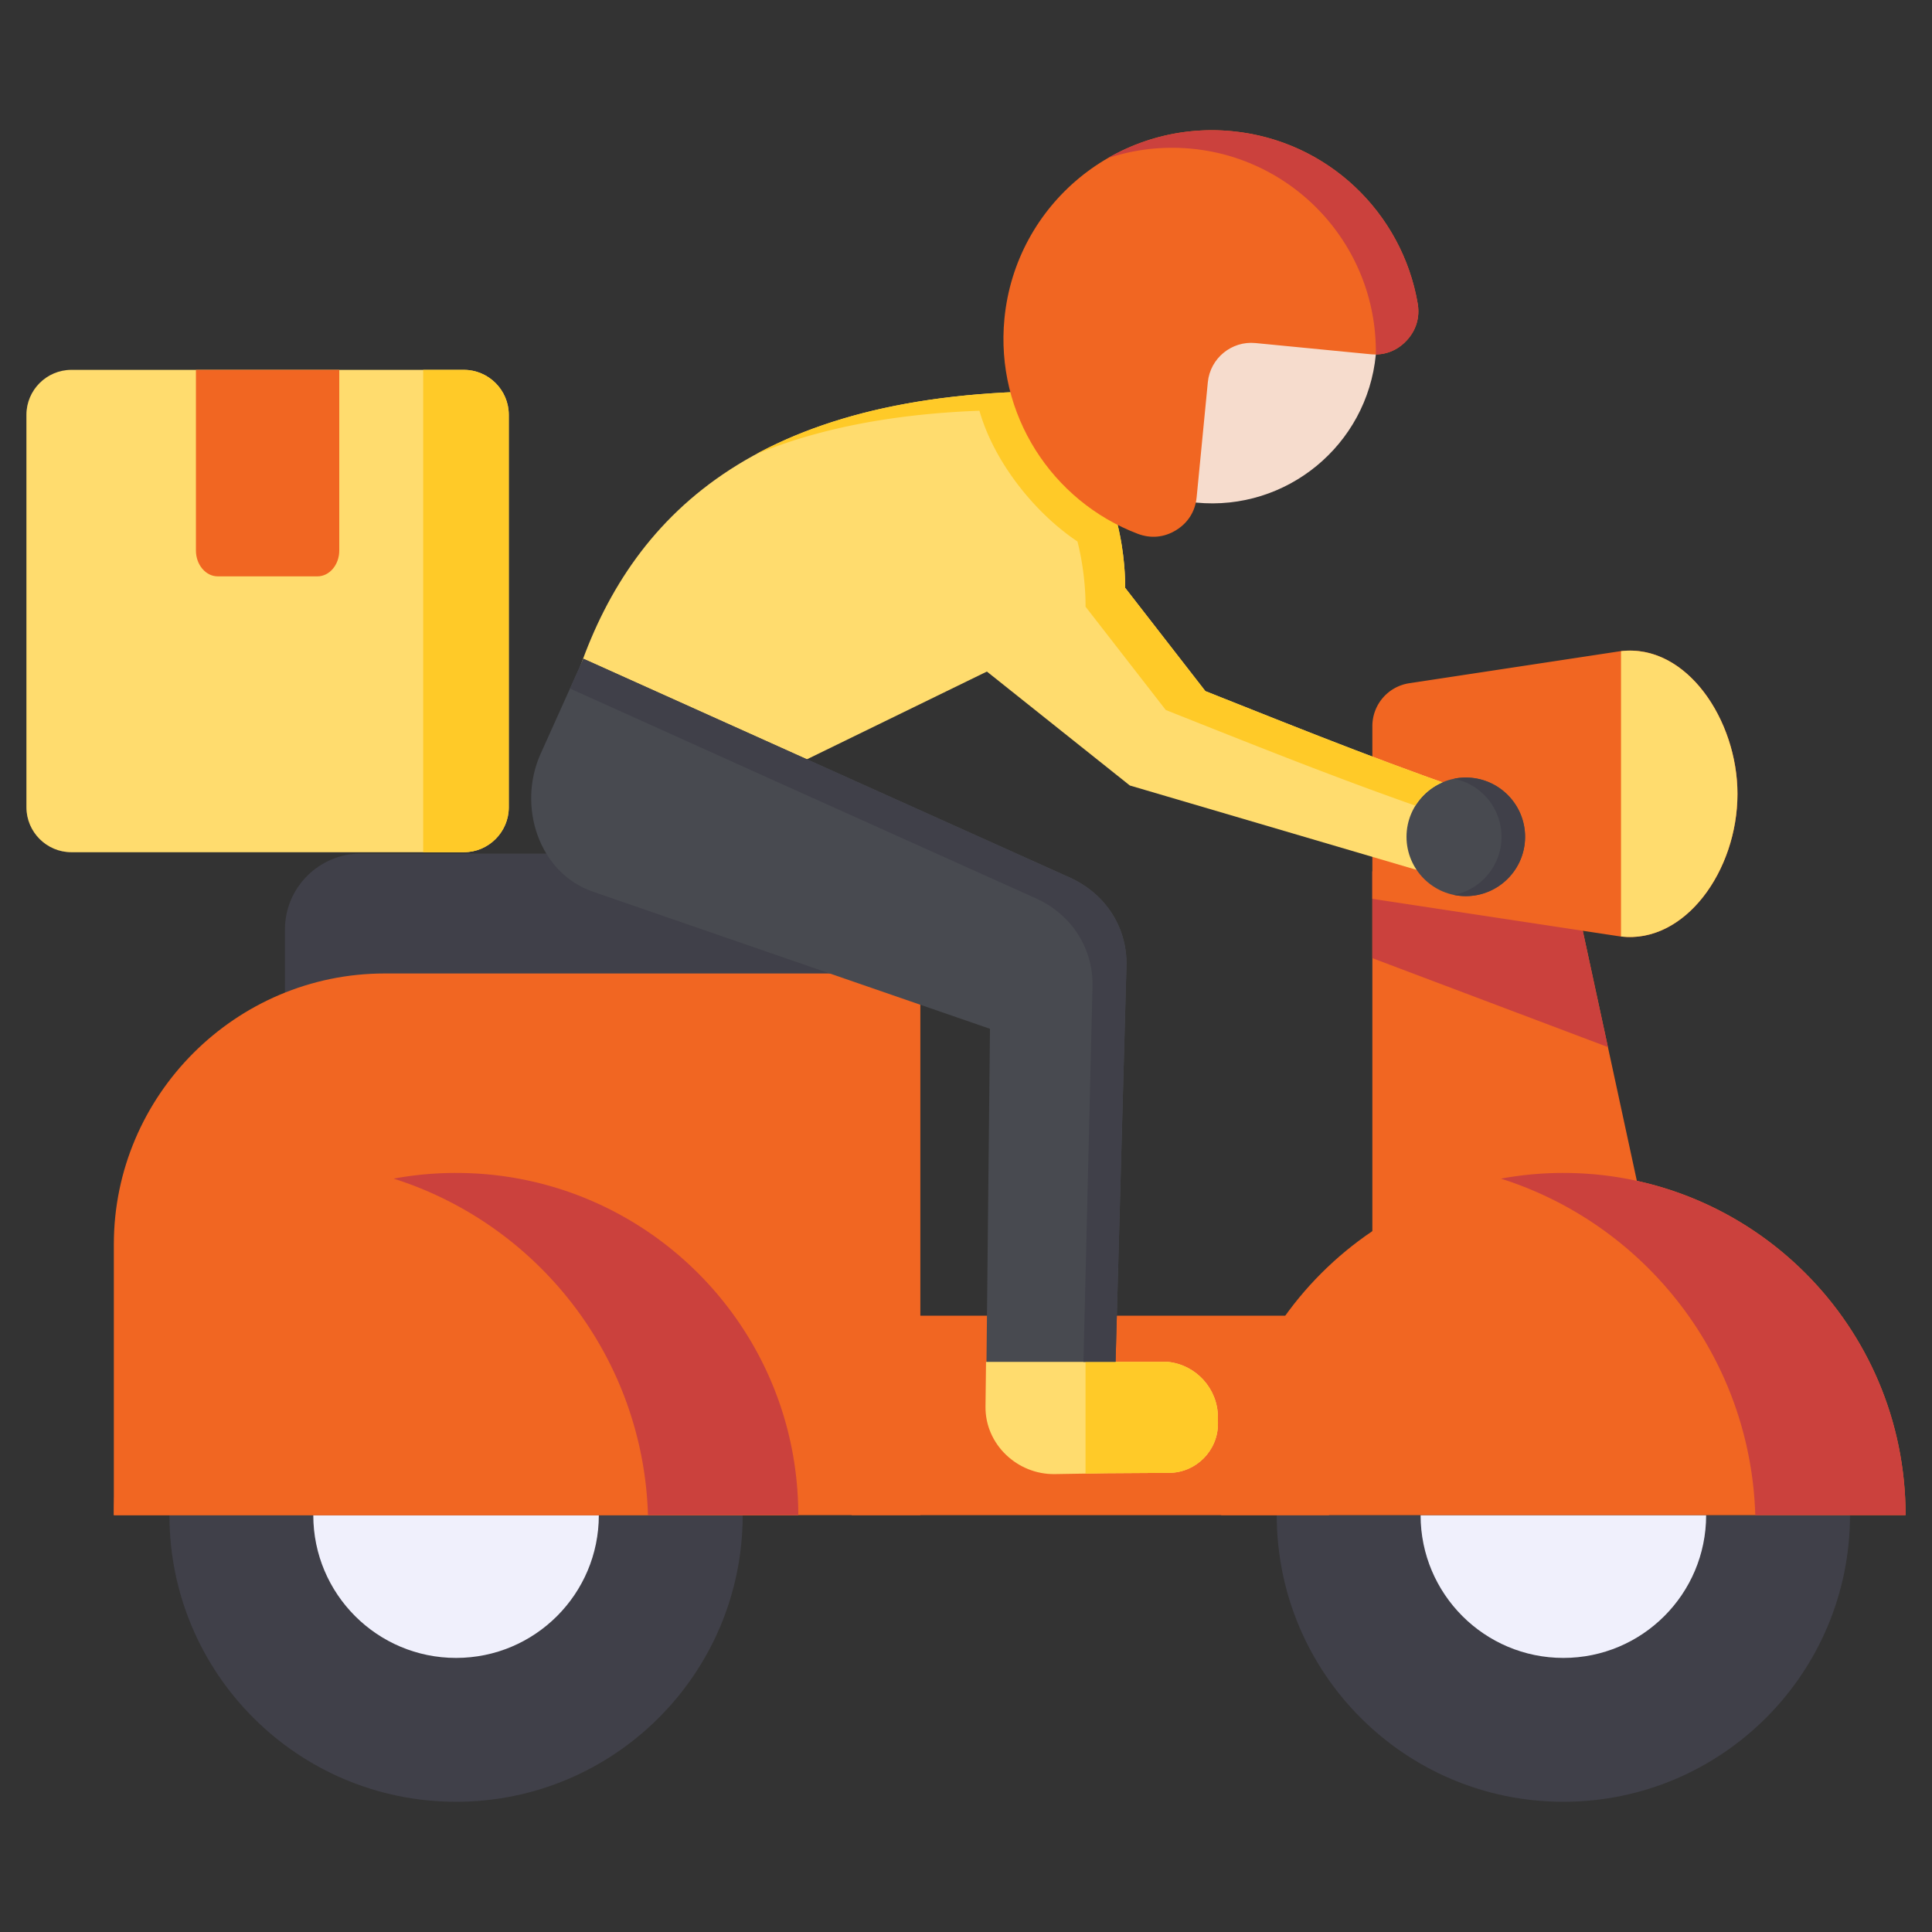 <svg xmlns="http://www.w3.org/2000/svg" version="1.1" xmlns:xlink="http://www.w3.org/1999/xlink" width="512" height="512" x="0" y="0" viewBox="0 0 512 512" style="enable-background:new 0 0 512 512" xml:space="preserve" class=""><rect x="0" y="0" width="512" height="512" fill="#333333" stroke="none"/><g><g fill-rule="evenodd" clip-rule="evenodd"><path fill="#ffdc6e" d="M18.907 225.85h104.019c6.549 0 11.907-5.358 11.907-11.907V109.924c0-6.549-5.358-11.908-11.907-11.908H18.907C12.358 98.016 7 103.375 7 109.924v104.019c0 6.549 5.358 11.907 11.907 11.907z" opacity="1" data-original="#ffdc6e" class=""></path><path fill="#ffca28" d="M112.151 225.85h10.775c6.549 0 11.907-5.358 11.907-11.907V109.924c0-6.549-5.358-11.908-11.907-11.908h-10.775z" opacity="1" data-original="#ffca28" class=""></path><path fill="#f16622" d="M89.91 145.895V98.016H51.924v47.879c0 3.77 2.595 6.844 5.777 6.844h26.434c3.181.001 5.775-3.074 5.775-6.844zM363.69 230.906h52.351l24.911 115.169H363.69z" opacity="1" data-original="#f7524b" class=""></path><path fill="#cb413d" d="M363.69 230.906h52.351l10.076 46.584-62.427-23.569z" opacity="1" data-original="#cb413d" class=""></path><path fill="#404049" d="M75.52 266.356h165.352c11.041 0 20.073-9.032 20.073-20.072 0-11.041-9.032-20.073-20.073-20.073H95.594c-11.041 0-20.074 9.032-20.074 20.073zM196.822 401.53c0 41.952-34.009 75.961-75.961 75.961S44.9 443.483 44.9 401.53z" opacity="1" data-original="#404049" class=""></path><path fill="#f0f0fc" d="M158.698 401.53c0 20.897-16.94 37.837-37.837 37.837s-37.837-16.94-37.837-37.837z" opacity="1" data-original="#f0f0fc" class=""></path><path fill="#404049" d="M490.27 401.53c0 41.952-34.009 75.961-75.961 75.961s-75.961-34.009-75.961-75.961z" opacity="1" data-original="#404049" class=""></path><path fill="#f0f0fc" d="M452.145 401.53c0 20.897-16.94 37.837-37.837 37.837-20.896 0-37.837-16.94-37.837-37.837z" opacity="1" data-original="#f0f0fc" class=""></path><path fill="#f16622" d="M30.169 401.53h213.732V257.981H101.944c-39.476 0-71.775 32.298-71.775 71.774z" opacity="1" data-original="#f7524b" class=""></path><path fill="#f16622" d="M225.708 348.672h126.506v52.859H225.708z" opacity="1" data-original="#f7524b" class=""></path><path fill="#f16622" d="m428.847 172.657-55.338 8.4a11.488 11.488 0 0 0-9.819 11.422v45.719l65.157 9.89c17.24 2.617 31.598-16.972 31.598-37.715 0-19.793-13.862-40.407-31.598-37.716z" opacity="1" data-original="#ef444e" class=""></path><path fill="#ffdc6e" d="M429.583 248.186c16.911 1.959 30.862-17.365 30.862-37.813 0-19.519-13.48-39.834-30.862-37.813z" opacity="1" data-original="#ffdc6e" class=""></path><path fill="#f16622" d="M120.861 310.839c50.088 0 90.692 40.604 90.692 90.692H30.169c0-50.088 40.604-90.692 90.692-90.692z" opacity="1" data-original="#e14844" class=""></path><path fill="#ffdc6e" d="m151.257 184.496 49.03 23.338 61.25-29.865 37.882 30.195 86.623 25.487 12.342-20.762c-28.123-9.39-50.715-18.519-78.949-29.736l-21.26-27.377s.699-25.214-13.663-38.405-14.451-13.523-14.451-13.523c-77.239 2.903-106.712 38.914-118.804 80.648z" opacity="1" data-original="#ffdc6e" class=""></path><path fill="#484a50" d="M388.452 237.482c8.654 0 15.712-7.058 15.712-15.712s-7.058-15.712-15.712-15.712-15.712 7.058-15.712 15.712 7.058 15.712 15.712 15.712zM157.132 236.307l105.222 36.337-.973 92.909h34.13l3.008-109.525c.285-10.361-5.651-19.261-15.102-23.512l-128.814-57.943-11.336 25.2c-6.233 13.857-.501 31.575 13.865 36.534z" opacity="1" data-original="#484a50" class=""></path><path fill="#ffdc6e" d="m261.308 360.917-.14 11.84c-.117 9.974 8.406 18.055 18.381 17.893l13.655-.223 16.646-.107c7.162-.046 12.965-5.925 12.92-13.086l-.012-1.746c-.048-7.558-5.853-13.798-13.208-14.571h-14.225z" opacity="1" data-original="#ffdc6e" class=""></path><path fill="#ffca28" d="m287.672 390.517 5.532-.091 16.646-.107c7.162-.046 12.965-5.925 12.92-13.086l-.012-1.746c-.048-7.558-5.853-13.798-13.208-14.571h-21.877v29.601z" opacity="1" data-original="#ffca28" class=""></path><path fill="#f16622" d="M414.308 310.839c50.087 0 90.692 40.604 90.692 90.692H323.617c0-50.088 40.604-90.692 90.691-90.692z" opacity="1" data-original="#e14844" class=""></path><path fill="#cb413d" d="M120.861 310.839c50.088 0 90.692 40.604 90.692 90.692h-39.831c-1.271-41.897-29.203-77.086-67.406-89.181a91.09 91.09 0 0 1 16.545-1.511zM414.308 310.839c50.088 0 90.692 40.604 90.692 90.692h-39.831c-1.271-41.897-29.203-77.086-67.406-89.181a91.107 91.107 0 0 1 16.545-1.511z" opacity="1" data-original="#cb413d" class=""></path><path fill="#404049" d="M388.452 206.059c8.677 0 15.711 7.034 15.711 15.711s-7.034 15.711-15.711 15.711c-1.07 0-2.115-.107-3.125-.311 7.18-1.449 12.586-7.793 12.586-15.4s-5.406-13.951-12.586-15.4a15.764 15.764 0 0 1 3.125-.311zM203.662 206.188l70.756 31.828c9.451 4.251 15.351 13.151 15.102 23.513l-2.393 99.389h8.512l2.881-104.889c.232-9.552-4.766-17.862-12.953-22.432h-.001a28.002 28.002 0 0 0-.419-.229h-.001a28.323 28.323 0 0 0-1.729-.852l-128.814-57.943-3.55 7.893z" opacity="1" data-original="#404049" class=""></path><path fill="#ffca28" d="M200.24 120.423c15.731-6.532 35.196-10.668 59.321-11.575 3.807 13.397 14.453 26.94 25.98 34.653 2.355 9.315 2.134 17.275 2.134 17.275l21.26 27.377c21.955 8.722 43.858 17.523 66.152 25.352a15.778 15.778 0 0 1 7.168-6.178c-21.149-7.521-41.963-15.889-62.82-24.175l-21.26-27.377s.211-7.619-1.984-16.672c-1.799-7.416-5.212-15.793-11.679-21.733-14.362-13.191-14.451-13.523-14.451-13.523-.774.029-1.543.062-2.307.097-28.671 1.34-50.638 7.318-67.514 16.479z" opacity="1" data-original="#ffca28" class=""></path><path fill="#f6dccd" d="M325.428 46.393c23.968 2.331 41.509 23.651 39.178 47.619-2.331 23.969-23.651 41.51-47.619 39.179-23.969-2.331-41.51-23.651-39.179-47.62l43.4 4.221z" opacity="1" data-original="#f6dccd"></path><path fill="#f16622" d="M326.557 34.772c25.359 2.466 45.041 21.699 49.144 45.655.628 3.668-.393 7.091-2.927 9.817s-5.875 3.992-9.579 3.632l-30.49-2.965c-6.333-.616-12.001 4.047-12.617 10.38l-2.964 30.484c-.361 3.706-2.249 6.742-5.413 8.704s-6.723 2.304-10.203.98c-22.713-8.645-37.788-31.662-35.323-57.017 2.956-30.386 29.986-52.625 60.372-49.67z" opacity="1" data-original="#e14844" class=""></path><path fill="#cb413d" d="M326.557 34.772c25.359 2.466 45.041 21.699 49.144 45.655.628 3.668-.393 7.091-2.927 9.817-2.207 2.374-5.027 3.641-8.166 3.69.004-.255.01-.51.01-.766 0-29.824-24.176-54-54-54-5.963 0-11.698.969-17.061 2.753a55.03 55.03 0 0 1 33-7.149z" opacity="1" data-original="#cb413d" class=""></path></g></g></svg>